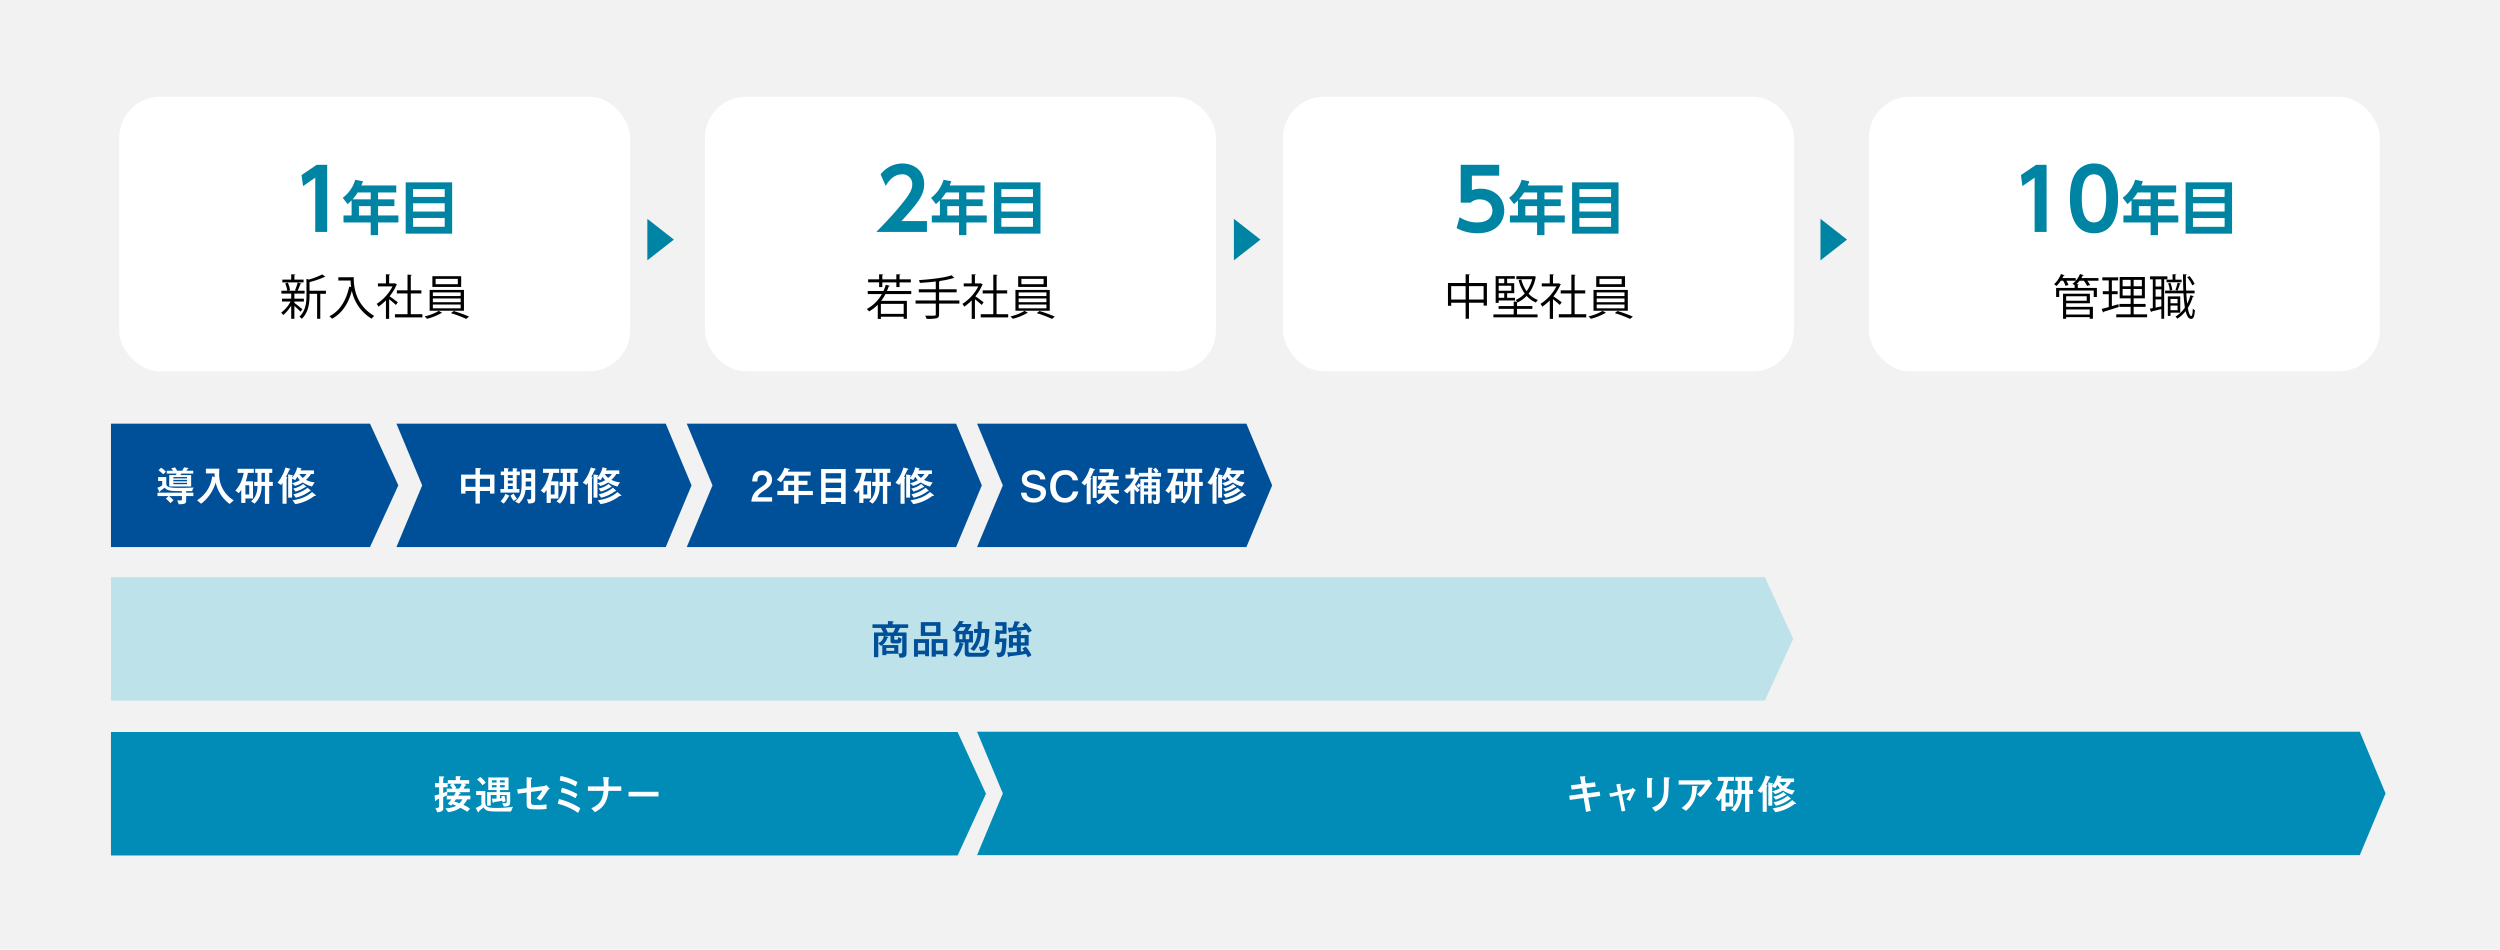 <?xml version="1.0" encoding="utf-8"?><svg xmlns="http://www.w3.org/2000/svg" viewBox="0 0 970 368.461"><defs><style>.cls-1{fill:#f2f2f2;}.cls-2{fill:#fff;}.cls-3{fill:#0084a3;}.cls-4{fill:#005099;}.cls-5{fill:#008cb7;}.cls-6{fill:#bee2ea;}</style></defs><g id="レイヤー_2" data-name="レイヤー 2"><g id="レイヤー_1-2" data-name="レイヤー 1"><rect class="cls-1" width="970" height="368.461"/><rect class="cls-2" x="46.221" y="37.528" width="198.288" height="106.57" rx="16"/><rect class="cls-2" x="273.509" y="37.528" width="198.288" height="106.57" rx="16"/><rect class="cls-2" x="497.797" y="37.528" width="198.288" height="106.57" rx="16"/><rect class="cls-2" x="725.085" y="37.528" width="198.288" height="106.57" rx="16"/><path class="cls-3" d="M122.873,63.951h4.078v26.033H122.318V68.91l-4.73,3.295-.587-4.274Z"/><path class="cls-3" d="M153.745,71.953V74.666H146.689v2.668h6.332v2.646h-6.332V83.598h7.893v2.714H146.689V91.242h-2.85V86.312H133.28V83.598h3.143V77.742a16.98,16.98,0,0,1-1.561,1.447l-1.876-2.442a13.423,13.423,0,0,0,4.839-6.987l3.008.565c-.204.588-.316.927-.61,1.628ZM138.798,74.666a19.362,19.362,0,0,1-1.99,2.668h7.032v-2.668Zm5.042,5.313h-4.567V83.598h4.567Z"/><path class="cls-3" d="M175.435,70.754V90.654H157.413V70.754Zm-15.174,5.653h12.279V73.377h-12.279Zm0,2.465v3.211h12.279V78.872Zm0,5.698v3.415h12.279v-3.415Z"/><path class="cls-3" d="M359.655,85.776v4.208H340.015c2.871-2.937,6.003-6.166,9.298-10.146,3.947-4.73,4.633-6.46,4.633-8.287a3.729,3.729,0,0,0-3.915-3.914c-3.752,0-5.742,3.425-6.361,4.502l-1.99-4.47a10.647,10.647,0,0,1,8.417-4.241c4.208,0,8.481,2.513,8.481,7.993,0,3.947-1.892,6.851-8.808,14.354Z"/><path class="cls-3" d="M382.011,71.953V74.666H374.956v2.668h6.332v2.646h-6.332V83.598h7.893v2.714H374.956V91.242h-2.85V86.312H361.547V83.598h3.143V77.742a16.98,16.98,0,0,1-1.561,1.447l-1.876-2.442a13.423,13.423,0,0,0,4.839-6.987l3.008.565c-.204.588-.316.927-.61,1.628ZM367.064,74.666a19.362,19.362,0,0,1-1.99,2.668h7.032v-2.668Zm5.042,5.313h-4.567V83.598h4.567Z"/><path class="cls-3" d="M403.702,70.754V90.654H385.679V70.754Zm-15.174,5.653h12.279V73.377H388.528Zm0,2.465v3.211h12.279V78.872Zm0,5.698v3.415h12.279v-3.415Z"/><path class="cls-3" d="M581.692,68.159H571.09v5.611a10.434,10.434,0,0,1,3.393-.555c5.285,0,9.167,3.491,9.167,8.482,0,4.143-2.838,8.808-10.407,8.808a17.222,17.222,0,0,1-8.09-1.989l1.174-4.241a12.333,12.333,0,0,0,6.852,2.022c5.121,0,5.872-3.132,5.872-4.567,0-2.74-2.153-4.371-4.894-4.371a4.898,4.898,0,0,0-3.523,1.272h-3.882V63.951h14.941Z"/><path class="cls-3" d="M606.3,71.953V74.666h-7.056v2.668h6.332v2.646h-6.332V83.598h7.893v2.714h-7.893V91.242h-2.85V86.312H585.835V83.598h3.143V77.742a16.978,16.978,0,0,1-1.561,1.447l-1.876-2.442a13.423,13.423,0,0,0,4.839-6.987l3.008.565c-.204.588-.316.927-.61,1.628ZM591.352,74.666a19.362,19.362,0,0,1-1.99,2.668h7.032v-2.668Zm5.042,5.313h-4.567V83.598h4.567Z"/><path class="cls-3" d="M627.99,70.754V90.654H609.968V70.754Zm-15.174,5.653h12.279V73.377h-12.279Zm0,2.465v3.211h12.279V78.872Zm0,5.698v3.415h12.279v-3.415Z"/><path class="cls-3" d="M789.994,63.951H794.072v26.033H789.439V68.91l-4.73,3.295-.587-4.274Z"/><path class="cls-3" d="M803.137,76.967c0-4.6.815-7.634,2.186-9.755a8.315,8.315,0,0,1,7.145-3.784c9.33,0,9.33,11.157,9.33,13.539,0,2.414,0,13.538-9.33,13.538S803.137,79.349,803.137,76.967Zm14.061,0c0-5.611-1.272-9.33-4.73-9.33-3.687,0-4.73,4.176-4.73,9.33,0,5.644,1.272,9.33,4.73,9.33C816.056,86.297,817.198,82.318,817.198,76.967Z"/><path class="cls-3" d="M844.35,71.953V74.666h-7.056v2.668h6.332v2.646h-6.332V83.598h7.893v2.714h-7.893V91.242h-2.85V86.312H823.885V83.598h3.143V77.742a16.98,16.98,0,0,1-1.561,1.447l-1.876-2.442a13.423,13.423,0,0,0,4.839-6.987l3.008.565c-.204.588-.316.927-.61,1.628ZM829.403,74.666a19.362,19.362,0,0,1-1.99,2.668h7.032v-2.668Zm5.042,5.313h-4.567V83.598h4.567Z"/><path class="cls-3" d="M866.04,70.754V90.654H848.017V70.754ZM850.866,76.408h12.279V73.377H850.866Zm0,2.465v3.211h12.279V78.872Zm0,5.698v3.415h12.279v-3.415Z"/><path d="M114.218,117.524c.689.483,2.644,2.066,3.109,2.476l-.745.949c-.428-.484-1.526-1.508-2.364-2.253v5.008H112.989v-5.138a14.401,14.401,0,0,1-3.09,3.667,4.946,4.946,0,0,0-.838-.912,12.777,12.777,0,0,0,3.686-4.337h-3.332v-1.099H112.989v-1.974h-3.816v-1.098h2.29a11.267,11.267,0,0,0-.801-2.867l1.006-.279a11.11,11.11,0,0,1,.875,2.941l-.689.205h3.128c-.242-.094-.503-.187-.521-.187a20.656,20.656,0,0,0,1.043-3.016l1.414.447c-.037.111-.167.167-.372.186-.261.727-.707,1.806-1.08,2.569h2.718v1.098H114.404a.554.554,0,0,1-.187.038v1.936H117.904v1.099h-3.687Zm3.574-9.029v1.08h-8.246v-1.08H112.989v-2.085l1.582.094c-.019.13-.111.223-.354.26v1.731Zm8.675,4.319v1.173h-2.196v9.717h-1.229v-9.717h-2.941v.688c0,2.792-.354,6.479-3.034,9.065a2.813,2.813,0,0,0-.875-.875c2.438-2.345,2.718-5.565,2.718-8.209v-6.479l.912.298a25.858,25.858,0,0,0,5.193-2.011l1.248.95a.457.457,0,0,1-.392.056,31.351,31.351,0,0,1-5.771,1.973v3.37Z"/><path d="M135.981,107.564h1.266c0,3.332.428,10.556,7.949,15.023a6.808,6.808,0,0,0-1.006,1.061,16.504,16.504,0,0,1-7.669-10.834c-1.341,4.97-3.761,8.693-7.67,10.853a8.579,8.579,0,0,0-1.043-.949c4.114-2.141,6.516-6.105,7.688-11.523l.764.187a19.111,19.111,0,0,1-.242-2.532h-4.747v-1.266h4.71Z"/><path d="M154.059,110.394c-.019.074-.131.148-.224.186A19.171,19.171,0,0,1,151.155,114.973c.894.596,2.718,1.936,3.202,2.309l-.745,1.042c-.521-.521-1.712-1.508-2.624-2.233v7.632H149.74v-7.167a19.217,19.217,0,0,1-2.922,2.439,4.942,4.942,0,0,0-.671-1.099,17.682,17.682,0,0,0,6.162-6.776h-5.678v-1.154H149.74v-3.556l1.62.094c-.019.13-.131.223-.372.26v3.202h2.01l.224-.074Zm5.324,11.522h4.505v1.229H153.24V121.916h4.878v-8.061H153.985v-1.21h4.133v-6.105l1.656.111c-.019.13-.13.224-.391.261v5.733h4.114v1.21h-4.114Z"/><path d="M171.541,121.377a.625.625,0,0,1-.372.13,22.592,22.592,0,0,1-5.491,2.196,7.151,7.151,0,0,0-.912-.931,19.389,19.389,0,0,0,5.491-2.159Zm-4.84-8.88h13.311v8.079H166.701Zm1.062-5.343h11.169v4.188H167.762Zm.186,6.292v1.434h10.779v-1.434Zm0,2.346v1.452h10.779v-1.452Zm0,2.364v1.471h10.779v-1.471Zm1.062-9.96v2.085h8.619v-2.085ZM180.905,123.741a47.024,47.024,0,0,0-5.957-2.252l1.098-.819a60.427,60.427,0,0,1,5.92,2.159Z"/><path d="M353.568,114.098H343.552a16.72,16.72,0,0,1-1.676,2.644h9.997v6.962H350.627v-.8h-8.843v.837h-1.21v-5.51a15.389,15.389,0,0,1-3.388,2.606,8.289,8.289,0,0,0-.875-.95A14.329,14.329,0,0,0,342.156,114.098h-5.473v-1.191h6.087a18.839,18.839,0,0,0,.932-2.438l1.545.446c-.037.131-.205.205-.429.205a18.483,18.483,0,0,1-.688,1.787h9.438Zm-12.473-2.718v-1.824h-4.263V108.383h4.263v-1.974l1.619.094c-.019.13-.13.223-.372.26v1.62h5.436v-1.974l1.62.094c-.019.148-.112.223-.373.26v1.62h4.375v1.173h-4.375v1.824h-1.247v-1.824h-5.436v1.824ZM350.627,121.768v-3.872h-8.843V121.768Z"/><path d="M372.241,116.574v1.229h-7.875v4.15c0,.95-.279,1.322-.949,1.527a15.226,15.226,0,0,1-3.909.223,5.99,5.99,0,0,0-.54-1.247c.894.037,1.75.037,2.401.037,1.583,0,1.713,0,1.713-.54v-4.15h-7.837v-1.229h7.837v-3.146h-6.59v-1.191h6.59v-3.016c-2.048.242-4.207.428-6.199.539a3.621,3.621,0,0,0-.335-1.079c4.505-.298,9.922-.894,12.678-1.88l1.079,1.061a.357.357,0,0,1-.223.056.642.642,0,0,1-.168-.019,32.497,32.497,0,0,1-5.175,1.099c-.037.13-.131.187-.373.224v3.016h6.813v1.191H364.366v3.146Z"/><path d="M381.346,110.394c-.019.074-.131.148-.224.186a19.172,19.172,0,0,1-2.681,4.394c.894.596,2.718,1.936,3.202,2.309l-.745,1.042c-.521-.521-1.712-1.508-2.624-2.233v7.632h-1.248v-7.167a19.217,19.217,0,0,1-2.922,2.439,4.942,4.942,0,0,0-.671-1.099,17.682,17.682,0,0,0,6.162-6.776h-5.678v-1.154h3.108v-3.556l1.62.094c-.019.13-.131.223-.372.26v3.202h2.01l.224-.074Zm5.324,11.522h4.505v1.229H380.527V121.916H385.405v-8.061h-4.133v-1.21H385.405v-6.105l1.656.111c-.019.13-.13.224-.391.261v5.733h4.114v1.21h-4.114Z"/><path d="M398.828,121.377a.625.625,0,0,1-.372.13,22.592,22.592,0,0,1-5.491,2.196,7.151,7.151,0,0,0-.912-.931,19.389,19.389,0,0,0,5.491-2.159Zm-4.84-8.88h13.311v8.079H393.988Zm1.062-5.343h11.169v4.188H395.05Zm.186,6.292v1.434h10.779v-1.434Zm0,2.346v1.452h10.779v-1.452Zm0,2.364v1.471h10.779v-1.471Zm1.062-9.96v2.085h8.619v-2.085Zm11.896,15.544a47.024,47.024,0,0,0-5.957-2.252l1.098-.819a60.426,60.426,0,0,1,5.92,2.159Z"/><path d="M569.963,109.798h6.963v8.768h-1.285v-1.099h-5.678v6.199H568.66v-6.199h-5.604v1.191h-1.247v-8.86h6.851V106.391l1.675.112c-.019.13-.13.223-.372.26Zm-6.906,6.422h5.604v-5.193h-5.604Zm6.906,0h5.678v-5.193h-5.678Z"/><path d="M595.952,107.397a.445.445,0,0,1-.13.223,14.635,14.635,0,0,1-2.737,6.33,9.226,9.226,0,0,0,3.63,2.438,4.073,4.073,0,0,0-.781.986,9.963,9.963,0,0,1-3.593-2.55,11.776,11.776,0,0,1-3.519,2.513l-.019-.037-.205.056v1.396h5.957V119.85h-5.957v2.142h7.968v1.135H579.439V121.992h7.875V119.85h-5.864v-1.098h5.864v-1.769l1.359.093a4.544,4.544,0,0,0-.577-.707,10.061,10.061,0,0,0,3.499-2.477,15.171,15.171,0,0,1-2.364-5.23l1.043-.242a14.073,14.073,0,0,0,2.048,4.579,13.372,13.372,0,0,0,2.159-4.672h-6.125v-1.154h6.646l.224-.037Zm-14.465,9.177v.931H580.314V107.136h7.428v1.023h-2.979V109.891h2.756v3.872h-2.756v1.787h3.054v1.023Zm2.16-8.414h-2.16V109.891h2.16Zm2.736,4.636v-1.937h-4.896v1.937Zm-2.736,2.755v-1.787h-2.16v1.787Z"/><path d="M605.635,110.394c-.019.074-.131.148-.224.186a19.172,19.172,0,0,1-2.681,4.394c.894.596,2.718,1.936,3.202,2.309l-.745,1.042c-.52-.521-1.712-1.508-2.624-2.233v7.632h-1.248v-7.167a19.217,19.217,0,0,1-2.922,2.439,4.941,4.941,0,0,0-.671-1.099,17.682,17.682,0,0,0,6.162-6.776h-5.678v-1.154h3.108v-3.556l1.62.094c-.019.13-.131.223-.372.26v3.202H604.573l.224-.074Zm5.324,11.522h4.505v1.229H604.815V121.916h4.878v-8.061h-4.133v-1.21h4.133v-6.105l1.656.111c-.019.13-.13.224-.391.261v5.733H615.073v1.21h-4.114Z"/><path d="M623.116,121.377a.625.625,0,0,1-.372.13,22.593,22.593,0,0,1-5.491,2.196,7.15,7.15,0,0,0-.912-.931,19.389,19.389,0,0,0,5.491-2.159Zm-4.84-8.88h13.311v8.079H618.276Zm1.062-5.343h11.169v4.188H619.338Zm.186,6.292v1.434h10.779v-1.434Zm0,2.346v1.452h10.779v-1.452Zm0,2.364v1.471h10.779v-1.471Zm1.062-9.96v2.085h8.619v-2.085Zm11.896,15.544a47.023,47.023,0,0,0-5.957-2.252l1.098-.819a60.427,60.427,0,0,1,5.92,2.159Z"/><path d="M801.404,110.914a9.209,9.209,0,0,0-.912-1.991h-.894a11.99,11.99,0,0,1-1.694,2.048,6.95,6.95,0,0,0-.931-.671,10.951,10.951,0,0,0,2.681-3.983l1.434.484a.391.391,0,0,1-.391.148c-.131.298-.298.614-.466.931h5.138v1.043h-3.611a10.121,10.121,0,0,1,.801,1.656Zm12.808-3.034v1.043h-4.337a8.35,8.35,0,0,1,1.061,1.638l-1.117.391a9.788,9.788,0,0,0-1.321-2.028H806.877a11.653,11.653,0,0,1-1.172,1.321l.837.056c-.019.131-.111.205-.354.242v1.173h7.409v3.519h-1.229v-2.514H798.966v2.514h-1.191v-3.519h7.186v-1.08c-.261-.167-.614-.372-.856-.502a9.205,9.205,0,0,0,2.923-3.816l1.452.446c-.037.112-.168.168-.391.168q-.224.475-.503.949Zm-12.547,9.792v1.396h10.388v4.598h-1.247v-.614h-9.141v.651h-1.21v-9.735h10.425v3.704Zm7.986-2.718h-7.986v1.731h7.986Zm1.154,5.119h-9.141v1.974h9.141Z"/><path d="M819.407,114.154v4.617l2.532-.745c.019.112.037.224.148,1.08-2.159.688-4.449,1.434-5.883,1.861a.342.342,0,0,1-.242.279l-.502-1.378c.763-.186,1.693-.446,2.736-.744v-4.971h-2.309v-1.173H818.197v-4.188h-2.494V107.601h6.143v1.191H819.407v4.188h2.253v1.173Zm8.451,7.8H833.071v1.154H821.101v-1.154h5.584v-2.885h-4.355V117.933h4.355v-2.178h-4.244v-8.266h9.773v8.266h-4.356V117.933h4.617v1.136h-4.617Zm-4.281-13.365v2.494h3.108v-2.494Zm0,6.068h3.108v-2.532h-3.108Zm7.465-3.574v-2.494h-3.184v2.494Zm0,3.574v-2.532h-3.184v2.532Z"/><path d="M840.947,108.383h-1.247v15.32h-1.099v-3.778c-1.452.354-2.83.707-3.779.912a.327.327,0,0,1-.223.279l-.484-1.341,1.173-.224V108.383H834.189v-1.154H840.947Zm-2.346,2.792v-2.792h-2.234v2.792Zm0,3.928v-2.848h-2.234v2.848Zm-2.234,1.062V119.348l2.234-.466v-2.718Zm11.914-2.364c.094,1.471.205,2.83.354,4.021a17.414,17.414,0,0,0,1.229-3.258l1.34.354c-.037.13-.167.186-.391.204a17.383,17.383,0,0,1-1.937,4.394c.336,1.899.782,3.091,1.341,3.091.335,0,.521-.912.596-2.886a2.493,2.493,0,0,0,.819.633c-.205,2.532-.521,3.369-1.545,3.369-.95,0-1.602-1.135-2.066-3.016a12.065,12.065,0,0,1-3.221,2.941,4.875,4.875,0,0,0-.708-.819,11.259,11.259,0,0,0,3.649-3.499,51.908,51.908,0,0,1-.54-5.529h-7.148v-1.042h7.093c-.094-2.011-.131-4.17-.149-6.349l1.489.075c0,.148-.111.223-.354.26-.019,2.048.019,4.114.111,6.014h3.258v1.042Zm-7.65-5.287h2.327V106.391l1.452.094c-.02.13-.112.223-.354.26v1.769h2.42v1.006H840.631Zm5.306,12.808H842.157v1.248h-1.043v-7.559h4.822Zm-3.835-11.579a9.085,9.085,0,0,1,.726,2.737l-.949.26a9.726,9.726,0,0,0-.651-2.792Zm2.792,6.236H842.157v1.694h2.736Zm-2.736,4.375h2.736v-1.769H842.157Zm4.002-10.294c-.056.111-.167.167-.372.186a20.662,20.662,0,0,1-.912,2.514s-.782-.279-.801-.279a20.019,20.019,0,0,0,.819-2.793Zm3.333-2.96a11.727,11.727,0,0,1,2.028,3.09l-.931.521a12.725,12.725,0,0,0-1.973-3.165Z"/><polygon class="cls-3" points="261.465 92.965 251.165 84.911 251.165 101.019 261.465 92.965"/><polygon class="cls-3" points="489.053 92.965 478.753 84.911 478.753 101.019 489.053 92.965"/><polygon class="cls-3" points="716.642 92.965 706.342 84.911 706.342 101.019 716.642 92.965"/><polygon class="cls-4" points="258.31 164.378 153.81 164.378 163.81 188.325 153.81 212.269 258.31 212.269 268.31 188.325 258.31 164.378"/><polygon class="cls-4" points="43.056 164.378 143.556 164.378 154.556 188.323 143.556 212.269 43.056 212.269 43.056 164.378"/><path class="cls-2" d="M61.112,192.462v-1.295h9.471v-.615c-4.339,0-5.666-.098-6.67-1.328-.453.356-1.214.858-1.667,1.198-.098.081-.098.098-.13.292-.017.064-.049.162-.162.162s-.129-.049-.323-.438l-.583-1.198a5.934,5.934,0,0,0,1.894-.923v-1.684H61.355v-1.521h3.157v2.25c0,1.57.582,1.943,5.229,1.943,1.651,0,3.74-.049,5.392-.146l-.647,1.393h-2.251v.615h2.785v1.295H72.234v1.943c0,1.165-1.165,1.23-2.897,1.246l-.566-1.489h1.457a.324.324,0,0,0,.355-.356V192.462h-5.002a14.455,14.455,0,0,1,1.732,1.619l-1.183,1.133a11.034,11.034,0,0,0-1.78-1.716l1.004-1.036Zm1.344-10.977a6.426,6.426,0,0,1,1.91,1.555l-1.052.987a10.583,10.583,0,0,0-1.813-1.538Zm11.705,2.85v4.403h-8.499v-4.403H68.252a2.579,2.579,0,0,0,.243-.566H64.706v-1.117h2.445a4.465,4.465,0,0,0-.729-.923l1.473-.389a8.684,8.684,0,0,1,.81,1.312H70.696a7.14,7.14,0,0,0,.696-1.312l1.522.21c.113.017.21.033.21.146,0,.129-.049.129-.227.178a.343.343,0,0,0-.211.178,2.566,2.566,0,0,1-.388.6h2.671v1.117H70.308c-.065.129-.243.437-.324.566ZM72.574,185.63v-.518H67.248v.518Zm0,1.117v-.551H67.248v.551Zm0,1.133v-.55H67.248v.55Z"/><path class="cls-2" d="M89.097,195.538a13.921,13.921,0,0,1-5.407-8.354,15.82,15.82,0,0,1-5.683,8.272l-1.538-1.36a12.601,12.601,0,0,0,5.86-9.26l.987.242a12.128,12.128,0,0,1-.048-1.392H79.901v-1.846H85.115c-.033.47-.081,1.198-.081,1.927a11.669,11.669,0,0,0,5.649,10.361Z"/><path class="cls-2" d="M98.171,186.747v6.67H95.224v1.732H93.605v-5.035c-.388.519-.695.891-.987,1.247L91.306,190.309c.875-.825,2.51-2.882,3.255-6.848H92.197V181.89h6.281v1.571H96.179a17.235,17.235,0,0,1-.825,3.286ZM96.698,188.286H95.224v3.562H96.698Zm6.087.259H101.49a8.928,8.928,0,0,1-2.688,6.864l-1.408-.906c.906-.696,2.493-2.348,2.525-5.958H98.625V186.974h1.295v-3.513h-.906V181.89h6.621v1.571h-1.182v3.513h1.408v1.57h-1.408v6.962h-1.668Zm0-5.083H101.49v3.513h1.295Z"/><path class="cls-2" d="M112.312,181.793c.049.017.356.097.356.227,0,.065-.292.227-.34.275-.081.081-1.117,2.251-1.344,2.655l.308.211a.334.334,0,0,1,.178.258c0,.065-.275.275-.275.341v9.697h-1.57v-8.127a7.169,7.169,0,0,1-.551.825l-1.424-.857a16.038,16.038,0,0,0,3.108-5.909Zm-.502,11.269v-8.985l1.376.227c.389.064.421.064.421.178,0,.081-.275.356-.275.421v.404a9.051,9.051,0,0,0,1.976-3.998l1.327.355c.146.033.405.113.405.227,0,.065-.324.211-.356.26-.032.064-.097.324-.129.372h5.245v1.393h-1.166a9.012,9.012,0,0,1-1.91,2.267,9.031,9.031,0,0,0,3.367.971l-1.052,1.619a13.474,13.474,0,0,1-3.578-1.586,10.487,10.487,0,0,1-2.995,1.359l-1.134-1.084v5.602Zm1.521-7.399v1.781a8.596,8.596,0,0,0,2.995-1.166,4.709,4.709,0,0,1-.955-1.312c-.469.794-.518.875-.842,1.344Zm8.985,6.266c.098.081.275.243.275.323,0,.162-.178.162-.243.162-.372,0-.388,0-.518.098a16.209,16.209,0,0,1-7.27,3.092l-1.084-1.489c4.824-.696,6.848-2.558,7.576-3.206Zm-3.788-3.367c.146.13.308.274.308.34,0,.113-.113.13-.178.13-.211,0-.26,0-.34.048a13.359,13.359,0,0,1-3.659,1.651l-.874-1.166a8.538,8.538,0,0,0,3.853-1.797Zm1.732,1.505c.291.26.323.292.323.373,0,.113-.08.113-.34.146-.081,0-.097.017-.323.179a13.984,13.984,0,0,1-5.181,2.331l-.907-1.312a13.299,13.299,0,0,0,5.521-2.542Zm-4.08-6.151a4.552,4.552,0,0,0,1.328,1.521,7.701,7.701,0,0,0,1.425-1.521Z"/><polygon class="cls-5" points="43.056 284.025 371.556 284.025 382.556 307.97 371.556 331.916 43.056 331.916 43.056 284.025"/><path class="cls-2" d="M168.612,308.662c.646-.162,1.02-.26,1.764-.47v-2.736h-1.586v-1.619h1.586v-2.622l1.539.048c.08,0,.501.017.501.211,0,.064-.032.097-.291.291a.337.337,0,0,0-.162.275v1.797h1.78v-1.133h3.093V301.117l1.327.049c.583.016.648.016.648.145,0,.081-.017.097-.227.292a.381.381,0,0,0-.13.291v.81h3.594v1.392h-1.91l.55.34c.13.082.227.162.227.26,0,.113-.031.113-.274.162-.179.032-.21.08-.292.227-.242.469-.291.534-.502.891h2.43v1.392h-4.178l.356.211c.178.113.274.194.274.323,0,.081-.048.098-.437.227-.13.049-.179.098-.502.583h4.712v1.441h-1.166a12.647,12.647,0,0,1-1.538,2.137,13.177,13.177,0,0,1,2.591,1.489l-1.086,1.182a24.239,24.239,0,0,0-2.688-1.537,10.394,10.394,0,0,1-4.76,1.684l-1.003-1.49a9.674,9.674,0,0,0,4.209-.987c-.097-.032-1.052-.421-1.489-.632l-.502.6-1.359-.777a14.412,14.412,0,0,0,1.473-1.667h-1.846v-1.441h2.752a11.889,11.889,0,0,0,.762-1.344H173.533V308.515c-.761.373-1.182.566-1.57.745V313.809c0,.583-.323,1.149-2.282,1.376l-.745-1.699c1.149-.017,1.44-.017,1.44-.891v-2.655c-.906.34-1.004.372-1.182.647-.081.146-.129.243-.227.243-.162,0-.178-.275-.211-.599Zm3.351-.972c.583-.227.938-.372,1.376-.583V305.974H175.573a8.149,8.149,0,0,0-.988-1.377l.794-.502h-1.7v1.36h-1.716Zm6.217-1.716a7.535,7.535,0,0,0,.938-1.879h-3.107a17.929,17.929,0,0,1,1.035,1.636l-.55.243Zm-1.296,4.177a10.446,10.446,0,0,0-.582.874,18.176,18.176,0,0,1,1.959.647,7.362,7.362,0,0,0,1.149-1.521Z"/><path class="cls-2" d="M186.78,308.466H184.741v-1.57h3.562v4.291c0,1.861.681,2.299,4.29,2.299a45.269,45.269,0,0,0,6.428-.453l-.793,1.846h-4.615c-4.662,0-5.115-.324-5.989-1.604-.275.26-1.798,1.441-1.813,1.521-.016.049-.049.275-.064.324a.158.158,0,0,1-.146.098c-.129,0-.227-.179-.275-.275l-.76-1.474a8.841,8.841,0,0,0,2.217-1.182Zm-.484-6.978a6.865,6.865,0,0,1,2.137,2.218l-1.264.972a6.912,6.912,0,0,0-2.088-2.186Zm8.677,9.778c-.017-.113-.017-.161-.097-.631a21.348,21.348,0,0,1-2.931.518c-.259.033-.274.082-.372.227a.21.21,0,0,1-.211.146c-.08,0-.162,0-.259-.438l-.259-1.197a17.959,17.959,0,0,0,1.829-.049v-1.377H190.407v4.097h-1.408V307.35h3.675v-.794h-3.237v-4.889h7.884v4.889h-3.351V307.35h3.982v3.788c0,1.506-.68,1.748-2.445,1.781l-.664-1.247h1.134c.502,0,.632-.194.632-.632v-2.574h-2.639v1.296c.113-.017.582-.081.68-.098a2.663,2.663,0,0,0-.178-.647l1.213-.308a9.401,9.401,0,0,1,.438,2.218Zm-2.299-8.531H190.86v.874h1.813Zm0,1.861H190.86v.923h1.813Zm3.157-1.861h-1.861v.874h1.861Zm0,1.861h-1.861v.923h1.861Z"/><path class="cls-2" d="M206.038,305.601l4.84-.582a1.614,1.614,0,0,0,1.021-.471l1.457,1.506a1.966,1.966,0,0,0-1.052.955,43.907,43.907,0,0,1-2.591,3.643l-1.522-.922a13.187,13.187,0,0,0,2.234-3.061l-4.387.6v3.724c0,1.344.42,1.344,2.121,1.344a28.553,28.553,0,0,0,3.9-.228V313.89a28.931,28.931,0,0,1-3.723.146c-3.189,0-3.999-.162-3.999-2.138V307.495l-3.416.469-.227-1.716,3.643-.437V301.538l1.554.145c.486.049.551.049.551.211a.464.464,0,0,1-.211.324c-.193.145-.193.193-.193.34Z"/><path class="cls-2" d="M224.321,315.412a23.6,23.6,0,0,0-7.918-3.545l.486-1.846a28.063,28.063,0,0,1,8.289,3.562Zm-.939-10.231a16.777,16.777,0,0,0-6.201-2.299l.309-1.813a22.326,22.326,0,0,1,6.572,2.38Zm-.049,4.533a20.058,20.058,0,0,0-5.715-2.315l.373-1.748a23.893,23.893,0,0,1,6.038,2.477Z"/><path class="cls-2" d="M236.064,306.848c-.421,5.617-3.384,7.253-5.245,8.272l-1.393-1.506c2.963-1.327,4.339-2.816,4.775-6.767H228.115v-1.732h6.12a26.31,26.31,0,0,0-.211-3.643l1.813.113c.47.032.566.097.566.21,0,.081-.308.34-.308.422-.016.064-.049,2.088-.016,2.897h4.986V306.848Z"/><path class="cls-2" d="M255.498,307.22V309.017h-11.624v-1.797Z"/><polygon class="cls-6" points="43.056 223.924 684.778 223.924 695.778 247.87 684.778 271.816 43.056 271.816 43.056 223.924"/><path class="cls-4" d="M344.225,247.023c.404.113.453.129.453.227,0,.113-.016.129-.243.242a.374.374,0,0,0-.243.292,5.329,5.329,0,0,1-1.797,2.509h6.152v3.352h-4.646v.534H342.331v-3.853a2.876,2.876,0,0,1-.486.307l-1.068-1.035v5.406h-1.667v-9.616h3.61c-.081-.161-.211-.437-.906-1.748h-3.303v-1.393h6.006v-1.279l1.7.098c.519.032.519.097.519.178,0,.065-.082.146-.26.292-.162.145-.162.21-.162.307v.405h6.055v1.393h-3.173a17.87,17.87,0,0,1-.955,1.748h3.497v8.225c0,1.57-1.521,1.57-2.72,1.57l-.438-1.7c.081,0,.729.081.825.081.162,0,.664-.081.664-.81v-6.022h-3.107v1.053a.369.369,0,0,0,.42.421h.502c.373,0,.566,0,.583-1.036l1.344.647c-.032.712-.113,1.812-1.085,1.812H346.783c-1.198,0-1.263-.291-1.263-1.246v-1.651h-2.412Zm-3.449,2.509a3.334,3.334,0,0,0,2.121-2.801h-2.121Zm2.834-5.893c.307.583.695,1.344.857,1.748h2.089a12.678,12.678,0,0,0,.825-1.748Zm3.352,7.771h-3.061v1.117h3.061Z"/><path class="cls-4" d="M358.939,253.87H356.155v.955h-1.521v-6.848h5.828V254.599H358.939Zm0-1.44v-2.963H356.155v2.963Zm-1.667-11.042h7.625v5.343h-7.625Zm1.684,3.918h4.258v-2.493H358.956Zm6.978,8.564H363.116v.906h-1.635v-6.799h6.104V254.599h-1.651Zm0-1.44v-2.963H363.116v2.963Z"/><path class="cls-4" d="M383.979,252.495c-.469,1.312-.906,2.315-2.331,2.315h-5.602c-1.732,0-1.732-.713-1.732-2.105v-3.432h-1.862l1.166.372c.211.065.275.162.275.259,0,.098-.081.146-.211.227-.113.065-.145.162-.21.454a8.392,8.392,0,0,1-2.299,4.258l-1.296-.858a8.339,8.339,0,0,0,2.396-4.711h-1.555v-3.999l-1.165-.761a9.407,9.407,0,0,0,2.606-3.594l1.408.129c.162.017.356.049.356.178,0,.082-.113.146-.227.211-.145.064-.227.259-.421.664h3.352l.34.421-1.376,2.267h1.927v4.484h-1.732v2.979c0,.632,0,1.036,1.084,1.036h4.048a1.463,1.463,0,0,0,1.651-1.278,4.661,4.661,0,0,1-2.219.566l-.566-1.651c.292.017.438.032.632.032,1.165,0,1.344-.583,1.457-1.425a28.585,28.585,0,0,0,.308-3.95h-1.408a11.521,11.521,0,0,1-2.85,6.994l-1.441-.826a9.352,9.352,0,0,0,2.77-6.168h-1.344V244.06h1.44v-2.963l1.327.098c.438.031.566.031.566.178,0,.049-.048.113-.227.227-.097.064-.097.129-.097.242V244.06h2.979a58.292,58.292,0,0,1-.615,6.524,2.324,2.324,0,0,1-.502,1.182Zm-9.276-9.147H372.485a15.832,15.832,0,0,1-1.102,1.441h2.461Zm-1.263,2.736h-1.23v1.927h1.23Zm2.606,1.927v-1.927h-1.344v1.927Z"/><path class="cls-4" d="M387.716,249.095a3.624,3.624,0,0,1-.081.906l-1.7-.211a31.274,31.274,0,0,0,.486-5.472l1.148.292h1.393v-1.813h-2.768v-1.409h4.354v4.533h-2.606c0,.47-.017.777-.081,1.781h2.688c-.065,1.408-.194,5.197-.777,6.2-.583,1.036-1.894,1.085-2.671,1.101l-.535-1.829a5.696,5.696,0,0,0,.973.081c.631,0,1.213,0,1.295-4.16Zm8.369,3.69c.309-.032.924-.146,1.279-.227a7.736,7.736,0,0,0-.744-.874l1.359-.826a15.375,15.375,0,0,1,2.234,3.352l-1.441.875a10.012,10.012,0,0,0-.68-1.393c-1.91.389-3.675.615-6.022.906a.684.684,0,0,0-.583.308.202.202,0,0,1-.146.065c-.13,0-.146-.065-.243-.519l-.307-1.376a27.174,27.174,0,0,0,3.723-.113v-2.461h-1.473v.825h-1.57V246.391h3.043V244.804c-.404.065-2.363.275-2.541.356-.064.032-.243.227-.291.259a.188.188,0,0,1-.113.033c-.131,0-.195-.275-.244-.486l-.307-1.44h1.797a12.915,12.915,0,0,0,.826-2.493l1.618.162c.275.031.47.08.47.193,0,.081-.324.26-.373.308a10.889,10.889,0,0,0-.873,1.749c2.33-.162,2.59-.194,2.914-.243a6.678,6.678,0,0,0-.681-.842l1.183-.777a14.794,14.794,0,0,1,2.46,3.173l-1.408.777c-.113-.242-.502-.842-.761-1.263-.875.194-2.801.438-3.514.519l1.247.21c.308.049.485.081.485.228,0,.048-.049.08-.064.097-.211.146-.26.194-.26.308v.761h3.045v4.112h-3.045Zm-1.57-5.132h-1.473v1.587h1.473Zm3.044,0h-1.474v1.587h1.474Z"/><path class="cls-2" d="M190.128,191.507v-.987h-3.934v4.889h-1.701v-4.889h-3.885v.987H178.908V184.141h5.585v-2.591l1.684.098c.228.016.486.032.486.194,0,.097-.469.404-.469.502V184.141h5.649v7.366Zm-5.635-5.731h-3.885v3.093h3.885Zm5.635,0h-3.934v3.093h3.934Z"/><path class="cls-2" d="M198.948,181.648l1.439.113c.146.016.405.032.405.146,0,.065-.081.13-.178.194s-.146.113-.146.194v.664h1.23v1.392h-1.23v5.392h1.052v1.393h-7.351v-1.393h1.409V184.351H194.302v-1.392h1.278V181.599l1.278.098c.275.016.567.032.567.145,0,.064-.097.146-.194.194-.064.049-.129.081-.129.162v.761H198.948Zm-1.717,10.507c.404.194.404.227.404.292,0,.129-.129.161-.259.178a1.174,1.174,0,0,0-.178.275,12.774,12.774,0,0,1-1.749,2.493l-1.214-.874a9.015,9.015,0,0,0,1.846-2.898Zm1.717-7.804h-1.895v1.117H198.948Zm0,2.089h-1.895V187.557H198.948Zm-1.895,2.104v1.198H198.948v-1.198Zm2.218,2.979a13.407,13.407,0,0,0,1.327,1.992l-1.279.842a8.291,8.291,0,0,1-1.23-2.089Zm4.614-1.44a8.188,8.188,0,0,1-2.574,5.311l-1.474-.826c2.558-2.218,2.558-3.901,2.558-8.532a38.122,38.122,0,0,0-.146-3.885H207.657v11.43c0,1.295-.324,1.732-2.623,1.781l-.566-1.668c.146,0,.858.049,1.004.049.535,0,.615-.308.615-.81v-2.85Zm2.201-1.344v-1.927h-2.104v1.053c0,.194-.017.631-.032.874Zm0-3.271v-1.846h-2.104v1.846Z"/><path class="cls-2" d="M216.655,186.747v6.67h-2.947v1.732h-1.619v-5.035c-.388.519-.695.891-.986,1.247l-1.312-1.053c.875-.825,2.51-2.882,3.255-6.848h-2.364V181.89h6.281v1.571h-2.299a17.089,17.089,0,0,1-.825,3.286Zm-1.474,1.538h-1.474v3.562h1.474Zm6.087.259h-1.295a8.924,8.924,0,0,1-2.688,6.864l-1.408-.906c.906-.696,2.493-2.348,2.525-5.958h-1.295V186.974h1.295v-3.513h-.906V181.89h6.621v1.571h-1.182v3.513h1.408v1.57h-1.408v6.962h-1.668Zm0-5.083h-1.295v3.513h1.295Z"/><path class="cls-2" d="M230.796,181.793c.049.017.356.097.356.227,0,.065-.292.227-.34.275-.081.081-1.117,2.251-1.344,2.655l.308.211a.334.334,0,0,1,.178.258c0,.065-.275.275-.275.341v9.697h-1.57v-8.127a7.045,7.045,0,0,1-.551.825l-1.424-.857a16.038,16.038,0,0,0,3.108-5.909Zm-.502,11.269v-8.985l1.377.227c.389.064.42.064.42.178,0,.081-.275.356-.275.421v.404a9.052,9.052,0,0,0,1.977-3.998l1.326.355c.146.033.405.113.405.227,0,.065-.323.211-.356.26-.031.064-.097.324-.129.372H240.283v1.393h-1.165a9.053,9.053,0,0,1-1.91,2.267,9.02,9.02,0,0,0,3.367.971l-1.053,1.619a13.474,13.474,0,0,1-3.578-1.586,10.487,10.487,0,0,1-2.995,1.359l-1.134-1.084v5.602Zm1.521-7.399v1.781a8.599,8.599,0,0,0,2.996-1.166,4.689,4.689,0,0,1-.955-1.312c-.47.794-.519.875-.842,1.344Zm8.986,6.266c.097.081.275.243.275.323,0,.162-.179.162-.244.162-.371,0-.388,0-.518.098a16.209,16.209,0,0,1-7.27,3.092l-1.084-1.489c4.824-.696,6.848-2.558,7.576-3.206Zm-3.789-3.367c.146.13.309.274.309.34,0,.113-.113.13-.179.13-.21,0-.259,0-.34.048a13.346,13.346,0,0,1-3.659,1.651l-.874-1.166a8.533,8.533,0,0,0,3.853-1.797Zm1.732,1.505c.291.26.324.292.324.373,0,.113-.081.113-.34.146-.082,0-.098.017-.324.179a13.976,13.976,0,0,1-5.181,2.331l-.907-1.312a13.294,13.294,0,0,0,5.521-2.542Zm-4.08-6.151a4.575,4.575,0,0,0,1.328,1.521,7.672,7.672,0,0,0,1.425-1.521Z"/><polygon class="cls-4" points="370.955 164.378 266.455 164.378 276.455 188.325 266.455 212.269 370.955 212.269 380.955 188.325 370.955 164.378"/><path class="cls-2" d="M299.583,192.932v1.684h-8.079c.323-2.444,1.101-3.837,3.821-5.618,1.764-1.165,2.217-1.878,2.217-2.801a1.704,1.704,0,0,0-1.764-1.894c-1.732,0-1.895,1.457-1.928,2.509h-1.975c.033-1.068.178-4.225,3.918-4.225a3.459,3.459,0,0,1,3.756,3.562c0,1.942-1.359,3.027-3.108,4.192-1.862,1.247-2.169,1.749-2.509,2.591Z"/><path class="cls-2" d="M313.296,186.553v1.57H309.831v2.348h5.553v1.619H309.831v3.318H308.114v-3.318h-6.491v-1.619h2.412v-3.918h4.079v-2.023h-3.27a16.876,16.876,0,0,1-1.846,2.59l-1.586-1.003a11.008,11.008,0,0,0,2.93-4.599l1.538.324c.485.097.534.113.534.275,0,.113-.032.129-.373.242-.161.065-.258.356-.355.647h8.84v1.522H309.831v2.023Zm-5.182,1.57h-2.282v2.348H308.114Z"/><path class="cls-2" d="M326.35,195.554v-.776H320.36v.776h-1.765v-13.582H328.115v13.582Zm0-11.964H320.36v2.057h5.99Zm0,3.675H320.36v2.089h5.99Zm0,3.708H320.36v2.186h5.99Z"/><path class="cls-2" d="M337.958,186.747v6.67h-2.947v1.732h-1.619v-5.035c-.388.519-.695.891-.986,1.247l-1.312-1.053c.875-.825,2.51-2.882,3.255-6.848h-2.364V181.89h6.281v1.571h-2.299a17.089,17.089,0,0,1-.825,3.286Zm-1.474,1.538h-1.474v3.562h1.474Zm6.087.259h-1.295a8.924,8.924,0,0,1-2.688,6.864l-1.408-.906c.906-.696,2.493-2.348,2.525-5.958h-1.295V186.974h1.295v-3.513h-.906V181.89h6.621v1.571H344.239v3.513h1.408v1.57H344.239v6.962h-1.668Zm0-5.083h-1.295v3.513H342.571Z"/><path class="cls-2" d="M352.098,181.793c.049.017.356.097.356.227,0,.065-.292.227-.34.275-.081.081-1.117,2.251-1.344,2.655l.308.211a.334.334,0,0,1,.178.258c0,.065-.275.275-.275.341v9.697h-1.57v-8.127a7.046,7.046,0,0,1-.551.825l-1.424-.857a16.038,16.038,0,0,0,3.108-5.909Zm-.502,11.269v-8.985l1.377.227c.389.064.42.064.42.178,0,.081-.275.356-.275.421v.404a9.052,9.052,0,0,0,1.977-3.998l1.326.355c.146.033.405.113.405.227,0,.065-.323.211-.356.26-.031.064-.097.324-.129.372h5.245v1.393h-1.165a9.053,9.053,0,0,1-1.91,2.267,9.02,9.02,0,0,0,3.367.971l-1.053,1.619a13.474,13.474,0,0,1-3.578-1.586,10.487,10.487,0,0,1-2.995,1.359l-1.134-1.084v5.602Zm1.521-7.399v1.781a8.599,8.599,0,0,0,2.996-1.166,4.689,4.689,0,0,1-.955-1.312c-.47.794-.519.875-.842,1.344Zm8.986,6.266c.097.081.275.243.275.323,0,.162-.179.162-.244.162-.371,0-.388,0-.518.098a16.209,16.209,0,0,1-7.27,3.092l-1.084-1.489c4.824-.696,6.848-2.558,7.576-3.206Zm-3.789-3.367c.146.13.309.274.309.34,0,.113-.113.13-.179.13-.21,0-.259,0-.34.048a13.346,13.346,0,0,1-3.659,1.651l-.874-1.166a8.533,8.533,0,0,0,3.853-1.797Zm1.732,1.505c.291.26.324.292.324.373,0,.113-.081.113-.34.146-.082,0-.098.017-.324.179a13.976,13.976,0,0,1-5.181,2.331l-.907-1.312a13.294,13.294,0,0,0,5.521-2.542Zm-4.08-6.151a4.575,4.575,0,0,0,1.328,1.521,7.672,7.672,0,0,0,1.425-1.521Z"/><polygon class="cls-4" points="483.6 164.378 379.1 164.378 389.1 188.325 379.1 212.269 483.6 212.269 493.6 188.325 483.6 164.378"/><path class="cls-2" d="M398.249,191.151c.08,1.312,1.068,2.17,2.719,2.17.357,0,2.834,0,2.834-1.862,0-1.068-.551-1.263-2.688-1.78-2.947-.713-4.631-1.36-4.631-3.724,0-2.736,2.721-3.546,4.533-3.546,2.429,0,4.355,1.134,4.614,3.61h-2.056c-.064-1.359-1.198-1.895-2.542-1.895-1.911,0-2.574.972-2.574,1.732,0,1.149,1.052,1.425,3.335,2.008,2.493.647,4.063,1.053,4.063,3.254,0,2.072-1.603,3.886-4.728,3.886-1.748,0-4.76-.502-4.97-3.854Z"/><path class="cls-2" d="M418.358,190.698a4.991,4.991,0,0,1-5.23,4.307c-3.48,0-5.666-2.38-5.666-6.266s2.234-6.33,5.845-6.33a4.704,4.704,0,0,1,5.003,3.967h-2.121a2.694,2.694,0,0,0-2.865-2.17c-2.559,0-3.691,2.089-3.691,4.501,0,2.38,1.084,4.517,3.514,4.517a3.005,3.005,0,0,0,3.092-2.525Z"/><path class="cls-2" d="M424.461,181.972c.21.064.372.113.372.242,0,.081-.129.162-.324.275a1.287,1.287,0,0,0-.291.534,18.733,18.733,0,0,1-1.166,2.364l.243.113c.194.097.243.129.243.21,0,.097-.356.372-.356.47v9.422H421.643v-8.176c-.129.179-.518.632-.777.939l-1.246-1.053a14.095,14.095,0,0,0,3.254-5.877Zm-.485,11.219v-8.531l1.359.145c.162,0,.486.032.486.194,0,.08-.324.291-.324.355v7.836Zm4.986-3.125c.031-.437.031-.55.048-1.521h-.987a9.25,9.25,0,0,1-1.117,1.441l-1.263-.923A8.652,8.652,0,0,0,427.649,186.1h-1.586v-1.393h3.999l.308-1.392h-3.724v-1.344H431.697l.567.453-.567,2.282h2.348V186.1h-5.536l.646.21c.195.065.227.098.227.179,0,.113-.129.178-.258.243-.162.064-.179.113-.357.469h4.729v1.344H430.581a15.196,15.196,0,0,1-.098,1.521h3.658v1.441h-3.334a5.614,5.614,0,0,0,3.496,2.931l-1.197,1.263a7.099,7.099,0,0,1-3.319-3.093,7.139,7.139,0,0,1-3.497,3.028l-1.084-1.264a5.692,5.692,0,0,0,3.447-2.865h-2.59v-1.441Z"/><path class="cls-2" d="M442.471,188.448a4.421,4.421,0,0,1-.729.825l-.762-.777a6.185,6.185,0,0,0,.826-1.035l.664.663V185.89h2.994v-.972h-3.367a20.081,20.081,0,0,1-1.748,3.06,8.586,8.586,0,0,0,1.895,2.153l-.988.874a6.782,6.782,0,0,1-1.084-1.246v5.795h-1.57v-5.342c-.6.631-.939.938-1.264,1.246l-1.311-1.052a12.358,12.358,0,0,0,3.998-4.76h-3.335v-1.489h1.959v-2.721l1.538.098c.194.016.389.016.389.145,0,.049-.211.243-.211.259a.506.506,0,0,0-.146.438v1.781H441.321l.502.453v-1.134h3.643v-2.04l1.328.033c.162,0,.421.016.421.178,0,.081-.259.259-.292.308a.485.485,0,0,0-.064.308v1.214h1.538a5.327,5.327,0,0,0-1.052-1.295l1.035-.696a6.271,6.271,0,0,1,1.15,1.457l-.745.534h1.716v1.441h-3.643V185.89h3.141v8.24c0,.518-.129,1.424-1.148,1.424h-1.037l-.68-1.489h.987c.356,0,.438-.308.438-.566v-1.587h-1.7v3.368h-1.393v-3.368h-1.619v3.595h-1.375Zm2.994-1.312h-1.619v1.182h1.619Zm0,2.38h-1.619v1.198h1.619Zm3.093-2.38h-1.7v1.182h1.7Zm0,2.38h-1.7v1.198h1.7Z"/><path class="cls-2" d="M458.997,186.747v6.67h-2.946v1.732h-1.619v-5.035c-.388.519-.696.891-.987,1.247l-1.312-1.053c.874-.825,2.509-2.882,3.255-6.848h-2.364V181.89h6.281v1.571H457.006a17.235,17.235,0,0,1-.825,3.286Zm-1.473,1.538h-1.474v3.562h1.474Zm6.087.259h-1.295a8.928,8.928,0,0,1-2.688,6.864l-1.409-.906c.907-.696,2.494-2.348,2.525-5.958h-1.295V186.974h1.295v-3.513h-.906V181.89h6.622v1.571h-1.183v3.513h1.409v1.57h-1.409v6.962h-1.667Zm0-5.083h-1.295v3.513h1.295Z"/><path class="cls-2" d="M473.138,181.793c.048.017.356.097.356.227,0,.065-.292.227-.34.275-.082.081-1.117,2.251-1.344,2.655l.307.211a.333.333,0,0,1,.179.258c0,.065-.275.275-.275.341v9.697h-1.57v-8.127a7.302,7.302,0,0,1-.551.825l-1.425-.857a16.026,16.026,0,0,0,3.109-5.909Zm-.502,11.269v-8.985l1.376.227c.389.064.421.064.421.178,0,.081-.275.356-.275.421v.404a9.051,9.051,0,0,0,1.976-3.998l1.327.355c.146.033.405.113.405.227,0,.065-.324.211-.356.26-.032.064-.097.324-.13.372h5.246v1.393h-1.166a9.033,9.033,0,0,1-1.91,2.267,9.031,9.031,0,0,0,3.367.971l-1.053,1.619a13.503,13.503,0,0,1-3.578-1.586,10.494,10.494,0,0,1-2.994,1.359l-1.134-1.084v5.602Zm1.521-7.399v1.781a8.596,8.596,0,0,0,2.995-1.166,4.689,4.689,0,0,1-.955-1.312c-.469.794-.518.875-.842,1.344Zm8.985,6.266c.098.081.275.243.275.323,0,.162-.178.162-.243.162-.372,0-.388,0-.518.098a16.214,16.214,0,0,1-7.27,3.092l-1.085-1.489c4.824-.696,6.849-2.558,7.577-3.206Zm-3.788-3.367c.146.13.308.274.308.34,0,.113-.113.13-.178.13-.211,0-.26,0-.34.048a13.352,13.352,0,0,1-3.66,1.651l-.873-1.166a8.537,8.537,0,0,0,3.853-1.797Zm1.731,1.505c.292.26.324.292.324.373,0,.113-.08.113-.34.146-.081,0-.098.017-.324.179a13.971,13.971,0,0,1-5.18,2.331l-.907-1.312a13.296,13.296,0,0,0,5.521-2.542Zm-4.079-6.151a4.559,4.559,0,0,0,1.327,1.521,7.679,7.679,0,0,0,1.426-1.521Z"/><polygon class="cls-5" points="915.6 283.906 379.1 283.906 389.1 307.853 379.1 331.797 915.6 331.797 925.6 307.853 915.6 283.906"/><path class="cls-2" d="M616.23,309.449l.987,5.197-1.846.34-.891-5.343-5.406.729-.211-1.668,5.342-.712-.355-2.137-4.047.502-.26-1.685,4.016-.501-.551-2.883,1.586-.08c.405-.017.615-.033.615.146,0,.081-.323.372-.307.453l.372,2.153,3.594-.438.259,1.684-3.562.438.356,2.137,4.76-.631.227,1.684Z"/><path class="cls-2" d="M624.805,309.238l-.453-1.344,3.352-.68-.583-2.914,1.327-.146a2.013,2.013,0,0,1,.275-.032c.081,0,.178.032.178.129,0,.049-.193.26-.227.324a.337.337,0,0,0,0,.178l.405,2.186,3.351-.664a1.661,1.661,0,0,0,1.037-.615l1.295,1.004a.997.997,0,0,0-.648.648c-.323.729-.857,1.812-1.731,3.48l-1.327-.713a14.277,14.277,0,0,0,1.424-2.558l-3.141.696,1.312,6.346-1.457.309-1.23-6.33Z"/><path class="cls-2" d="M639.051,301.775l1.457.081c.519.032.712.064.712.21,0,.081-.323.389-.323.486v6.929h-1.846Zm6.541-.211,1.618.081c.422.017.632.017.632.243,0,.064-.097.146-.243.275-.113.113-.113.129-.113.421,0,1.312-.097,4.841-.227,6.006-.469,3.999-3.545,5.602-4.986,6.347L640.977,313.35c2.267-.793,4.614-2.186,4.614-6.945Z"/><path class="cls-2" d="M651.307,304.429v-1.65h10.831c.21,0,.389,0,.858-.356l1.344,1.603c-.535.34-.6.438-1.23,1.344a19.059,19.059,0,0,1-3.319,3.935l-1.36-1.149a14.811,14.811,0,0,0,3.109-3.725Zm1.149,9.051c3.724-2.655,4.048-4.938,4.097-8.549l1.667.082c.437.016.534.048.534.193,0,.081-.049.146-.194.26-.161.129-.194.178-.194.485a14.441,14.441,0,0,1-.777,4.128,11.105,11.105,0,0,1-3.447,4.518Z"/><path class="cls-2" d="M672.468,306.275v6.671h-2.946v1.731h-1.619V309.643c-.389.518-.696.89-.988,1.246l-1.311-1.052c.874-.826,2.509-2.882,3.254-6.849h-2.363v-1.57h6.281v1.57h-2.299a17.3,17.3,0,0,1-.826,3.286Zm-1.474,1.539h-1.473v3.562h1.473Zm6.088.259h-1.295a8.936,8.936,0,0,1-2.688,6.864l-1.409-.906c.907-.697,2.493-2.348,2.525-5.958h-1.295v-1.571h1.295v-3.513h-.906v-1.57h6.622v1.57h-1.183v3.513h1.409v1.571h-1.409v6.961h-1.667Zm0-5.084h-1.295v3.513h1.295Z"/><path class="cls-2" d="M686.61,301.322c.048.016.355.097.355.227,0,.064-.291.227-.34.275-.081.08-1.117,2.25-1.344,2.654l.308.211a.337.337,0,0,1,.178.259c0,.065-.274.275-.274.34v9.698H683.923v-8.128a7.445,7.445,0,0,1-.551.826l-1.425-.858a16.016,16.016,0,0,0,3.108-5.909Zm-.502,11.268V303.604l1.375.227c.389.065.422.065.422.179,0,.08-.275.355-.275.42v.405a9.061,9.061,0,0,0,1.975-3.999l1.328.356c.146.032.404.113.404.227,0,.065-.324.21-.355.259-.033.065-.098.324-.13.373h5.245v1.392h-1.166a8.995,8.995,0,0,1-1.91,2.267,9.032,9.032,0,0,0,3.367.972l-1.052,1.619a13.488,13.488,0,0,1-3.578-1.587,10.491,10.491,0,0,1-2.995,1.36l-1.133-1.085v5.602Zm1.521-7.398v1.781a8.612,8.612,0,0,0,2.994-1.166,4.723,4.723,0,0,1-.955-1.312c-.469.793-.518.874-.842,1.344Zm8.984,6.266c.098.08.275.242.275.323,0,.162-.178.162-.242.162-.373,0-.389,0-.519.097a16.196,16.196,0,0,1-7.269,3.093l-1.085-1.489c4.824-.696,6.849-2.559,7.577-3.206Zm-3.787-3.368c.145.13.307.275.307.341,0,.113-.113.129-.178.129-.211,0-.26,0-.34.049a13.375,13.375,0,0,1-3.659,1.651l-.874-1.166a8.541,8.541,0,0,0,3.854-1.797Zm1.731,1.506c.292.259.323.292.323.372,0,.113-.08.113-.34.146-.08,0-.097.016-.323.178a13.952,13.952,0,0,1-5.181,2.331l-.906-1.312a13.286,13.286,0,0,0,5.521-2.541Zm-4.079-6.152a4.547,4.547,0,0,0,1.327,1.522,7.648,7.648,0,0,0,1.425-1.522Z"/></g></g></svg>